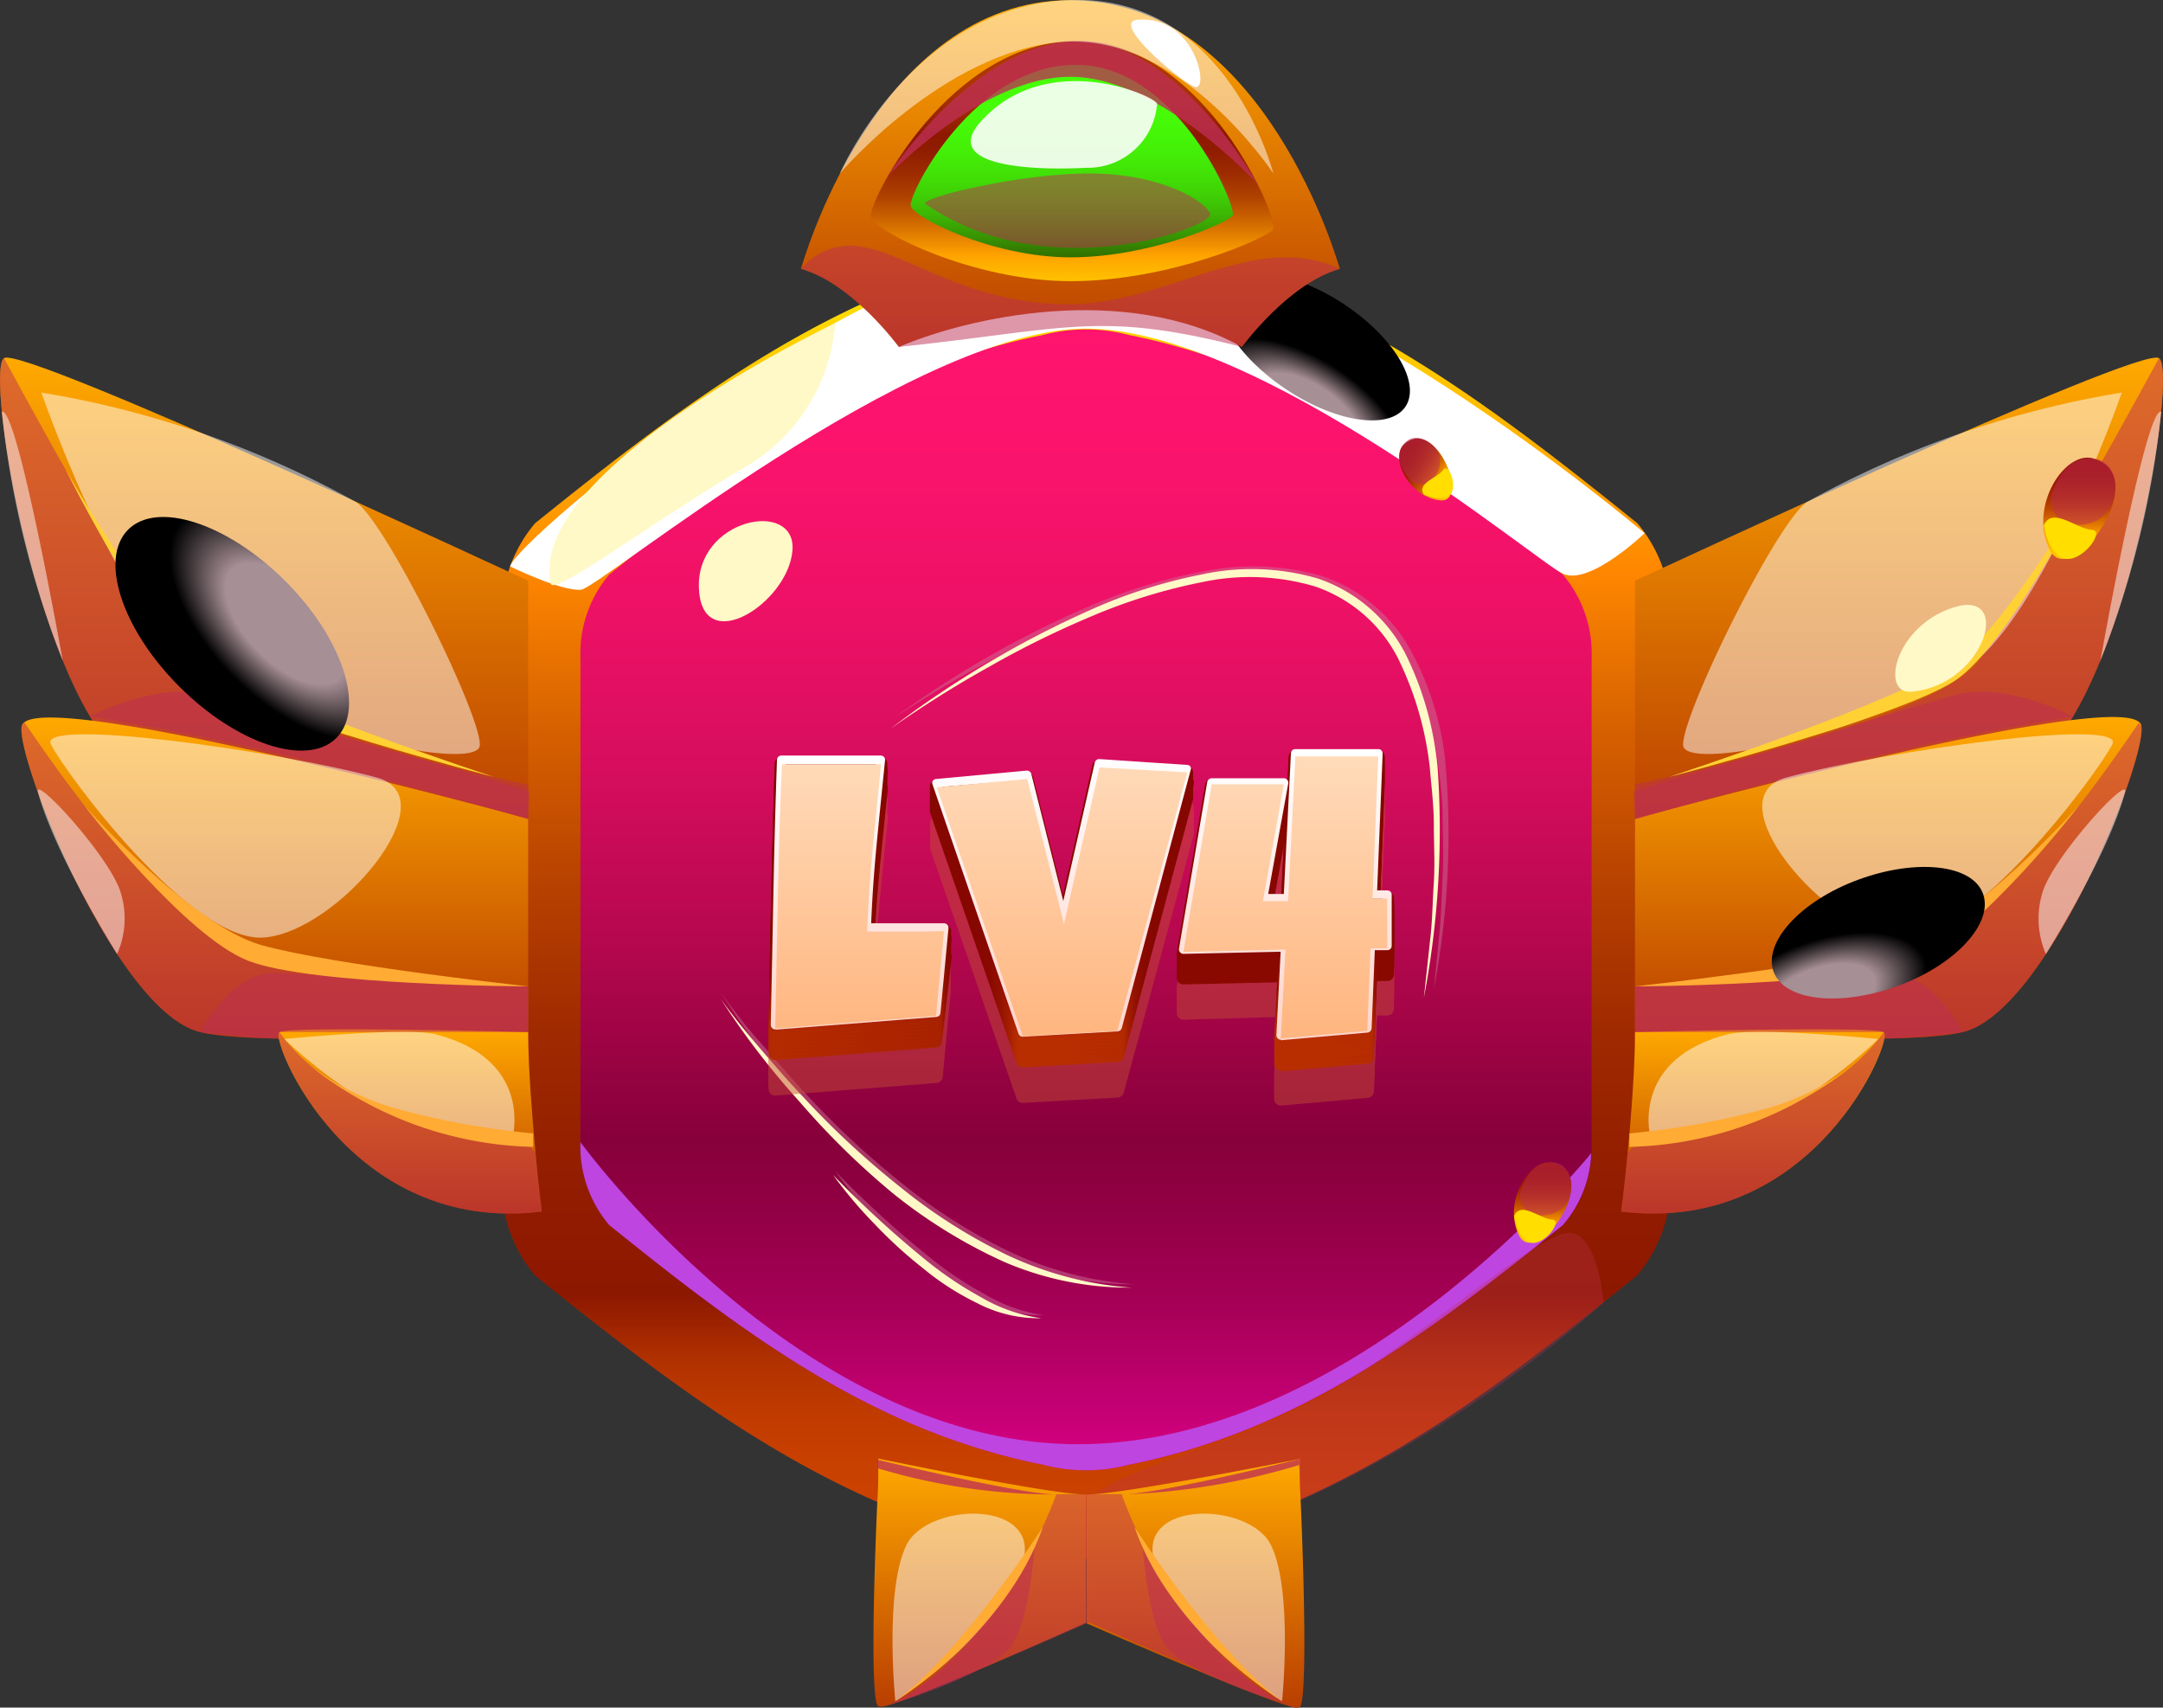 <svg xmlns="http://www.w3.org/2000/svg" xmlns:xlink="http://www.w3.org/1999/xlink" viewBox="0 0 121.71 96.08"><rect x="0" y="0" width="121.71" height="96.08" fill="#333333" stroke="none"/><defs><style>.cls-1{isolation:isolate;}.cls-2{fill:url(#Gradient_4);}.cls-3{fill:url(#linear-gradient);}.cls-15,.cls-34,.cls-35,.cls-4{fill:#fff;}.cls-10,.cls-15,.cls-34,.cls-4{mix-blend-mode:soft-light;}.cls-5{fill:#be45e0;}.cls-12,.cls-29,.cls-36,.cls-5,.cls-6,.cls-8{mix-blend-mode:multiply;}.cls-12,.cls-29,.cls-6{fill:#be2f55;}.cls-6{opacity:0.3;}.cls-7{fill:#fff9c7;}.cls-12,.cls-15,.cls-8{opacity:0.5;}.cls-9{fill:#ca6d92;}.cls-11{fill:url(#Gradient_1);}.cls-13{fill:url(#Gradient_1-2);}.cls-14{fill:url(#Gradient_1-3);}.cls-16{fill:#ffd134;}.cls-17{fill:#ffab34;}.cls-18{fill:url(#Gradient_1-4);}.cls-19{fill:url(#Gradient_1-5);}.cls-20{fill:url(#Gradient_1-6);}.cls-21{fill:url(#Gradient_8);}.cls-22{fill:#ffde00;}.cls-23{fill:url(#Gradient_8-2);}.cls-24{fill:url(#Gradient_8-3);}.cls-25,.cls-26,.cls-27{mix-blend-mode:color-dodge;}.cls-25{fill:url(#Gradient_5);}.cls-26{fill:url(#Gradient_5-2);}.cls-27{fill:url(#Gradient_5-3);}.cls-28{fill:url(#Gradient_1-7);}.cls-29{opacity:0.78;}.cls-30{fill:url(#Gradient_1-8);}.cls-31{fill:url(#Gradient_1-9);}.cls-32{fill:url(#Gradient_6);}.cls-33{fill:url(#linear-gradient-2);}.cls-34{opacity:0.89;}.cls-36{opacity:0.47;}.cls-37{fill:#c14d33;}.cls-38,.cls-39{fill:none;stroke:#c14d33;stroke-linejoin:round;}.cls-38{stroke-width:0.75px;}.cls-39{stroke-width:0.5px;}.cls-40{fill:url(#Gradient_7);}.cls-41{fill:url(#Gradient_7-2);}.cls-42{fill:url(#Gradient_7-3);}.cls-43{fill:url(#Gradient_7-4);}.cls-44{fill:url(#Gradient_7-5);}.cls-45{fill:url(#Gradient_7-6);}.cls-46{fill:url(#Gradient_7-7);}.cls-47{fill:url(#Gradient_7-8);}.cls-48{fill:url(#Gradient_7-9);}.cls-49{fill:url(#Gradient_7-10);}.cls-50{fill:url(#Gradient_7-11);}.cls-51{fill:url(#Gradient_7-12);}.cls-52{fill:url(#Gradient_7-13);}.cls-53{fill:url(#Gradient_7-14);}.cls-54{fill:url(#Gradient_7-15);}.cls-55{fill:url(#Gradient_7-16);}.cls-56{fill:url(#Gradient_7-17);}.cls-57{fill:url(#Gradient_7-18);}.cls-58{fill:url(#Gradient_7-19);}.cls-59{fill:url(#Gradient_7-20);}.cls-60{fill:url(#Gradient_7-21);}.cls-61{fill:url(#Gradient_7-22);}.cls-62{fill:url(#Gradient_7-23);}.cls-63{fill:url(#Gradient_7-24);}.cls-64{fill:url(#Gradient_3);}.cls-65{fill:url(#Gradient_3-2);}.cls-66{fill:url(#Gradient_3-3);}.cls-67{fill:url(#Gradient_2);}.cls-68{fill:url(#Gradient_2-2);}.cls-69{fill:url(#Gradient_2-3);}</style><linearGradient id="Gradient_4" x1="61.11" y1="87.72" x2="61.11" y2="13.5" gradientUnits="userSpaceOnUse"><stop offset="0" stop-color="#cc4300"/><stop offset="0.07" stop-color="#c94100"/><stop offset="0.11" stop-color="#c03b00"/><stop offset="0.15" stop-color="#b13100"/><stop offset="0.18" stop-color="#9c2200"/><stop offset="0.2" stop-color="#8d1800"/><stop offset="0.29" stop-color="#921d00"/><stop offset="0.4" stop-color="#a02a00"/><stop offset="0.51" stop-color="#b74100"/><stop offset="0.63" stop-color="#d76100"/><stop offset="0.75" stop-color="#ff8700"/><stop offset="1" stop-color="#fff200"/></linearGradient><linearGradient id="linear-gradient" x1="61.11" y1="82.73" x2="61.11" y2="18.49" gradientUnits="userSpaceOnUse"><stop offset="0" stop-color="#d90086"/><stop offset="0.05" stop-color="#c60075"/><stop offset="0.15" stop-color="#a40055"/><stop offset="0.24" stop-color="#8f0042"/><stop offset="0.29" stop-color="#87003b"/><stop offset="0.32" stop-color="#8f013e"/><stop offset="0.47" stop-color="#b7084f"/><stop offset="0.61" stop-color="#d60d5d"/><stop offset="0.75" stop-color="#ed1166"/><stop offset="0.88" stop-color="#fa136c"/><stop offset="1" stop-color="#ff146e"/></linearGradient><linearGradient id="Gradient_1" x1="106.86" y1="47.14" x2="106.86" y2="20.12" gradientUnits="userSpaceOnUse"><stop offset="0" stop-color="#b93e00"/><stop offset="1" stop-color="#ffa900"/></linearGradient><linearGradient id="Gradient_1-2" x1="106.25" y1="58.46" x2="106.25" y2="40.37" xlink:href="#Gradient_1"/><linearGradient id="Gradient_1-3" x1="98.63" y1="68.28" x2="98.63" y2="57.92" xlink:href="#Gradient_1"/><linearGradient id="Gradient_1-4" x1="-147.61" y1="47.14" x2="-147.61" y2="20.12" gradientTransform="matrix(-1, 0, 0, 1, -132.76, 0)" xlink:href="#Gradient_1"/><linearGradient id="Gradient_1-5" x1="-148.22" y1="58.46" x2="-148.22" y2="40.37" gradientTransform="matrix(-1, 0, 0, 1, -132.76, 0)" xlink:href="#Gradient_1"/><linearGradient id="Gradient_1-6" x1="-155.84" y1="68.28" x2="-155.84" y2="57.92" gradientTransform="matrix(-1, 0, 0, 1, -132.76, 0)" xlink:href="#Gradient_1"/><linearGradient id="Gradient_8" x1="86.8" y1="69.92" x2="86.8" y2="65.39" gradientUnits="userSpaceOnUse"><stop offset="0" stop-color="#ffc800"/><stop offset="0.23" stop-color="#ffa200"/><stop offset="0.28" stop-color="#ef8d00"/><stop offset="0.39" stop-color="#d36600"/><stop offset="0.5" stop-color="#bc4600"/><stop offset="0.61" stop-color="#aa2d00"/><stop offset="0.73" stop-color="#9d1b00"/><stop offset="0.85" stop-color="#951000"/><stop offset="1" stop-color="#930d00"/></linearGradient><linearGradient id="Gradient_8-2" x1="117" y1="31.43" x2="117" y2="25.75" xlink:href="#Gradient_8"/><linearGradient id="Gradient_8-3" x1="101.05" y1="136.76" x2="101.05" y2="133.03" gradientTransform="translate(-87.71 39.73) rotate(-57.7)" xlink:href="#Gradient_8"/><radialGradient id="Gradient_5" cx="595.56" cy="845.95" r="11.46" gradientTransform="translate(97.99 559.63) rotate(-135) scale(0.72 0.37)" gradientUnits="userSpaceOnUse"><stop offset="0.52" stop-color="#a68f95"/><stop offset="1"/></radialGradient><radialGradient id="Gradient_5-2" cx="410.9" cy="1242.62" r="8.7" gradientTransform="matrix(-0.68, 0.25, -0.13, -0.34, 543.34, 375.9)" xlink:href="#Gradient_5"/><radialGradient id="Gradient_5-3" cx="322.01" cy="751.53" r="6.16" gradientTransform="matrix(-0.83, -0.54, 0.26, -0.39, 145.52, 490.12)" xlink:href="#Gradient_5"/><linearGradient id="Gradient_1-7" x1="67.25" y1="96.08" x2="67.25" y2="82.13" xlink:href="#Gradient_1"/><linearGradient id="Gradient_1-8" x1="55.11" y1="96.08" x2="55.11" y2="82.13" xlink:href="#Gradient_1"/><linearGradient id="Gradient_1-9" x1="60.23" y1="19.52" x2="60.23" y2="0.01" xlink:href="#Gradient_1"/><linearGradient id="Gradient_6" x1="60.31" y1="15.82" x2="60.31" y2="2.3" gradientUnits="userSpaceOnUse"><stop offset="0" stop-color="#ffc200"/><stop offset="0.11" stop-color="#ffa200"/><stop offset="0.16" stop-color="#ed8c00"/><stop offset="0.26" stop-color="#cb6300"/><stop offset="0.35" stop-color="#b04200"/><stop offset="0.45" stop-color="#9d2b00"/><stop offset="0.54" stop-color="#911d00"/><stop offset="0.61" stop-color="#8d1800"/><stop offset="0.65" stop-color="#952000"/><stop offset="0.74" stop-color="#a42e00"/><stop offset="0.84" stop-color="#ad3600"/><stop offset="1" stop-color="#b03900"/></linearGradient><linearGradient id="linear-gradient-2" x1="60.31" y1="14.48" x2="60.31" y2="3.65" gradientUnits="userSpaceOnUse"><stop offset="0" stop-color="#326e00"/><stop offset="0.1" stop-color="#379202"/><stop offset="0.21" stop-color="#3cb304"/><stop offset="0.32" stop-color="#3fcf05"/><stop offset="0.45" stop-color="#42e407"/><stop offset="0.59" stop-color="#44f307"/><stop offset="0.75" stop-color="#46fc08"/><stop offset="1" stop-color="#46ff08"/></linearGradient><linearGradient id="Gradient_7" x1="48.37" y1="58.45" x2="48.37" y2="42.58" gradientTransform="translate(0 1.4)" gradientUnits="userSpaceOnUse"><stop offset="0" stop-color="#b82e00"/><stop offset="0.09" stop-color="#a31d00"/><stop offset="0.18" stop-color="#931100"/><stop offset="0.29" stop-color="#890900"/><stop offset="0.44" stop-color="#860700"/></linearGradient><linearGradient id="Gradient_7-2" x1="59.76" y1="58.45" x2="59.76" y2="42.57" xlink:href="#Gradient_7"/><linearGradient id="Gradient_7-3" x1="72.33" y1="58.45" x2="72.33" y2="42.58" xlink:href="#Gradient_7"/><linearGradient id="Gradient_7-4" x1="48.37" y1="58.45" x2="48.37" y2="42.58" gradientTransform="translate(0 1.2)" xlink:href="#Gradient_7"/><linearGradient id="Gradient_7-5" x1="59.76" y1="58.45" x2="59.76" y2="42.58" gradientTransform="translate(0 1.2)" xlink:href="#Gradient_7"/><linearGradient id="Gradient_7-6" x1="72.33" y1="58.45" x2="72.33" y2="42.58" gradientTransform="translate(0 1.2)" xlink:href="#Gradient_7"/><linearGradient id="Gradient_7-7" x1="48.37" y1="58.45" x2="48.37" y2="42.58" gradientTransform="translate(0 1)" xlink:href="#Gradient_7"/><linearGradient id="Gradient_7-8" x1="59.76" y1="58.45" x2="59.76" y2="42.58" gradientTransform="translate(0 1)" xlink:href="#Gradient_7"/><linearGradient id="Gradient_7-9" x1="72.33" y1="58.45" x2="72.33" y2="42.58" gradientTransform="translate(0 1)" xlink:href="#Gradient_7"/><linearGradient id="Gradient_7-10" x1="48.37" y1="58.45" x2="48.37" y2="42.58" gradientTransform="translate(0 0.8)" xlink:href="#Gradient_7"/><linearGradient id="Gradient_7-11" x1="59.76" y1="58.45" x2="59.76" y2="42.58" gradientTransform="translate(0 0.8)" xlink:href="#Gradient_7"/><linearGradient id="Gradient_7-12" x1="72.33" y1="58.45" x2="72.33" y2="42.58" gradientTransform="translate(0 0.8)" xlink:href="#Gradient_7"/><linearGradient id="Gradient_7-13" x1="48.37" y1="58.45" x2="48.37" y2="42.58" gradientTransform="translate(0 0.6)" xlink:href="#Gradient_7"/><linearGradient id="Gradient_7-14" x1="59.76" y1="58.45" x2="59.76" y2="42.58" gradientTransform="translate(0 0.6)" xlink:href="#Gradient_7"/><linearGradient id="Gradient_7-15" x1="72.33" y1="58.45" x2="72.33" y2="42.58" gradientTransform="translate(0 0.6)" xlink:href="#Gradient_7"/><linearGradient id="Gradient_7-16" x1="48.37" y1="58.45" x2="48.37" y2="42.58" gradientTransform="translate(0 0.4)" xlink:href="#Gradient_7"/><linearGradient id="Gradient_7-17" x1="59.76" y1="58.45" x2="59.76" y2="42.58" gradientTransform="translate(0 0.4)" xlink:href="#Gradient_7"/><linearGradient id="Gradient_7-18" x1="72.33" y1="58.45" x2="72.33" y2="42.58" gradientTransform="translate(0 0.4)" xlink:href="#Gradient_7"/><linearGradient id="Gradient_7-19" x1="48.37" y1="58.45" x2="48.37" y2="42.58" gradientTransform="translate(0 0.2)" xlink:href="#Gradient_7"/><linearGradient id="Gradient_7-20" x1="59.76" y1="58.45" x2="59.76" y2="42.58" gradientTransform="translate(0 0.2)" xlink:href="#Gradient_7"/><linearGradient id="Gradient_7-21" x1="72.33" y1="58.45" x2="72.33" y2="42.58" gradientTransform="translate(0 0.2)" xlink:href="#Gradient_7"/><linearGradient id="Gradient_7-22" x1="48.37" y1="58.45" x2="48.37" y2="42.58" gradientTransform="matrix(1, 0, 0, 1, 0, 0)" xlink:href="#Gradient_7"/><linearGradient id="Gradient_7-23" x1="59.76" y1="58.45" x2="59.76" y2="42.57" gradientTransform="matrix(1, 0, 0, 1, 0, 0)" xlink:href="#Gradient_7"/><linearGradient id="Gradient_7-24" x1="72.33" y1="58.45" x2="72.33" y2="42.58" gradientTransform="matrix(1, 0, 0, 1, 0, 0)" xlink:href="#Gradient_7"/><linearGradient id="Gradient_3" x1="48.37" y1="58.45" x2="48.37" y2="42.58" gradientTransform="translate(0 -0.2)" gradientUnits="userSpaceOnUse"><stop offset="0" stop-color="#ffd4cb"/><stop offset="1" stop-color="#fff"/></linearGradient><linearGradient id="Gradient_3-2" x1="59.76" y1="58.45" x2="59.76" y2="42.57" xlink:href="#Gradient_3"/><linearGradient id="Gradient_3-3" x1="72.33" y1="58.45" x2="72.33" y2="42.58" xlink:href="#Gradient_3"/><linearGradient id="Gradient_2" x1="48.37" y1="58.45" x2="48.37" y2="42.58" gradientUnits="userSpaceOnUse"><stop offset="0" stop-color="#ffb57f"/><stop offset="1" stop-color="#ffdbba"/></linearGradient><linearGradient id="Gradient_2-2" x1="59.76" y1="58.45" x2="59.76" y2="42.58" xlink:href="#Gradient_2"/><linearGradient id="Gradient_2-3" x1="72.33" y1="58.45" x2="72.33" y2="42.58" xlink:href="#Gradient_2"/></defs><g class="cls-1"><g id="Слой_2" data-name="Слой 2"><g id="layer1"><path class="cls-2" d="M94,66.38V34.83a7.91,7.91,0,0,0-1.87-5.39c-8.62-6.94-17-13.34-28.2-15.58a11.07,11.07,0,0,0-5.6,0C47.12,16.1,38.73,22.5,30.11,29.44a7.91,7.91,0,0,0-1.87,5.39V66.38a7.91,7.91,0,0,0,1.87,5.39c8.62,6.94,17,13.34,28.2,15.58a10.85,10.85,0,0,0,5.6,0c11.19-2.24,19.58-8.64,28.2-15.58A7.91,7.91,0,0,0,94,66.38Z"/><path class="cls-3" d="M89.56,37V64.26c0,.21,0,.41,0,.62a6.57,6.57,0,0,1-1.6,4.05c-7.46,6-14.72,11.55-24.41,13.48a9.49,9.49,0,0,1-4.85,0C49,80.48,41.74,74.93,34.28,68.93a6.84,6.84,0,0,1-1.62-4.67V37a6.85,6.85,0,0,1,1.62-4.67c7.46-6,14.72-11.54,24.4-13.48a9.49,9.49,0,0,1,4.85,0c9.69,1.94,17,7.48,24.41,13.48A6.85,6.85,0,0,1,89.56,37Z"/><path class="cls-4" d="M28.7,31.87s2.93,1.43,4,1.31S51.38,18.49,61.11,18.49,86.43,31.58,87.94,32.28,92.54,30,92.54,30,73.15,13.5,61.11,13.5,29.06,30.37,28.7,31.87Z"/><path class="cls-5" d="M89.54,64.88a6.57,6.57,0,0,1-1.6,4.05c-7.46,6-14.72,11.55-24.41,13.48a9.49,9.49,0,0,1-4.85,0C49,80.48,41.74,74.93,34.28,68.93a6.84,6.84,0,0,1-1.62-4.67s12.32,17,28,17S89.54,64.88,89.54,64.88Z"/><path class="cls-6" d="M61.72,87.72c-2.7-1-1.49-3.21,1.49-4.58s8.17-2.41,13.6-6.09,10.13-7.87,11.62-7.68,1.81,3.9,1.81,3.9S76.61,86,61.72,87.72Z"/><path class="cls-7" d="M31,32.84c.16.73,5.77-3.53,10.86-6.52A10.26,10.26,0,0,0,47,18.18S29.58,26.43,31,32.84Z"/><g class="cls-8"><path class="cls-9" d="M40.61,55.91c.72,1,1.49,2,2.29,2.88s1.59,1.86,2.43,2.74a48.4,48.4,0,0,0,5.36,5,30.93,30.93,0,0,0,6.15,3.91,19.8,19.8,0,0,0,7,1.82,17.7,17.7,0,0,1-7.19-1.47,29.3,29.3,0,0,1-6.3-3.87,42.89,42.89,0,0,1-5.33-5.11A44.34,44.34,0,0,1,40.61,55.91Z"/><path class="cls-9" d="M47,65.9a57.86,57.86,0,0,0,5.38,4.9,20,20,0,0,0,3,2A9,9,0,0,0,58.74,74a7.35,7.35,0,0,1-3.58-.82,15.58,15.58,0,0,1-3.12-2,23.68,23.68,0,0,1-2.72-2.48A26.3,26.3,0,0,1,47,65.9Z"/><path class="cls-9" d="M50.29,40.41A55.59,55.59,0,0,1,61.56,34a29.22,29.22,0,0,1,6.23-1.86,14,14,0,0,1,6.52.25,8.92,8.92,0,0,1,5,4.08,16.71,16.71,0,0,1,2,6.21,46.23,46.23,0,0,1-.62,12.92L81,52.43c.11-1.08.12-2.16.18-3.23s0-2.15,0-3.23-.15-2.14-.29-3.2a16.86,16.86,0,0,0-2-6,8.52,8.52,0,0,0-4.8-3.84,13.63,13.63,0,0,0-6.29-.27,31.69,31.69,0,0,0-6.17,1.76,51.78,51.78,0,0,0-5.85,2.72A62.07,62.07,0,0,0,50.29,40.41Z"/></g><g class="cls-10"><path class="cls-7" d="M40.56,56.21c.71,1,1.48,1.93,2.27,2.85s1.58,1.84,2.42,2.72a47.81,47.81,0,0,0,5.32,4.94,30.57,30.57,0,0,0,6.09,3.89,19.72,19.72,0,0,0,7,1.84A17.77,17.77,0,0,1,56.5,71a29.13,29.13,0,0,1-6.25-3.85A43.64,43.64,0,0,1,45,62,44.39,44.39,0,0,1,40.56,56.21Z"/><path class="cls-7" d="M46.88,66.11A58.23,58.23,0,0,0,52.22,71a20.32,20.32,0,0,0,3,2,9.09,9.09,0,0,0,3.37,1.17A7.46,7.46,0,0,1,55,73.33a15.16,15.16,0,0,1-3.1-2,25.07,25.07,0,0,1-2.69-2.46A24.11,24.11,0,0,1,46.88,66.11Z"/><path class="cls-7" d="M50.11,41a56.22,56.22,0,0,1,11.22-6.67,29,29,0,0,1,6.25-2,13.3,13.3,0,0,1,6.57.22,8.69,8.69,0,0,1,4.95,4.27,18.23,18.23,0,0,1,1.79,6.32,50.35,50.35,0,0,1-.77,13l.35-3.24c.13-1.08.14-2.17.21-3.26s0-2.17,0-3.25-.14-2.16-.23-3.23a18.58,18.58,0,0,0-1.8-6.15A8.23,8.23,0,0,0,74,33a12.83,12.83,0,0,0-6.34-.25,31.51,31.51,0,0,0-6.18,1.9,53.38,53.38,0,0,0-5.83,2.87A63.22,63.22,0,0,0,50.11,41Z"/></g><path class="cls-11" d="M114.36,43C109.15,46.58,92,47.14,92,47.14V32.68s28.37-13.24,29.48-12.53S119.57,39.38,114.36,43Z"/><path class="cls-12" d="M114.36,43C109.15,46.58,92,47.14,92,47.14v-3s16.34-3.44,19.19-6.79,10.29-17.2,10.29-17.2C122.6,20.88,119.57,39.38,114.36,43Z"/><path class="cls-13" d="M110.45,58.07c-3.55.87-18.45,0-18.45,0v-12s26.17-7.18,28.34-5.46a.28.28,0,0,1,.13.16C121,42.2,115.29,56.9,110.45,58.07Z"/><path class="cls-12" d="M110.45,58.07c-3.55.87-18.45,0-18.45,0V55.5s9.45.16,15.66-1.82c4.94-1.58,11.07-10.65,12.68-13a.28.28,0,0,1,.13.16C121,42.2,115.29,56.9,110.45,58.07Z"/><path class="cls-14" d="M91.22,68.17s.19-1.4.37-3.32.41-4.68.41-6.78c0,0,13.42-.35,14,0S102.13,69.52,91.22,68.17Z"/><path class="cls-12" d="M91.22,68.17s.19-1.4.37-3.32l.41-.43s9.89-.63,14-6.35C106.54,58.43,102.13,69.52,91.22,68.17Z"/><path class="cls-12" d="M92,46.1l-.07-1.58s15.08-4.56,18-5.4,6.74,1.21,6.74,1.21S107.88,41.45,92,46.1Z"/><path class="cls-12" d="M92,58.07V55.5s11.82-.66,14.25-.75,4.2,3.32,4.2,3.32l-4.2.36-.27-.36Z"/><path class="cls-15" d="M100.51,43.75c-4.14,1.12,2.2,8.68,6.35,9s11.23-9.34,12-10.87S106.11,42.24,100.51,43.75Z"/><path class="cls-15" d="M101.71,28.23c-1.66,1-7.09,12-7,13.7s13-1.21,17-5.22,7.68-14.62,7.68-14.62A54.56,54.56,0,0,0,101.71,28.23Z"/><path class="cls-15" d="M97.24,58.19c-5.14,1.3-4.52,5.19-4.38,5.74s5.69-.32,8.37-2a28.83,28.83,0,0,0,4.46-3.47S98.86,57.78,97.24,58.19Z"/><path class="cls-15" d="M119.57,44.59c.3-1.11-4.1,3.68-4.65,5.66a5,5,0,0,0,.2,3.43S118.65,48.05,119.57,44.59Z"/><path class="cls-15" d="M121.61,23.17c-.86-.39-3.42,14-3.42,14A53,53,0,0,0,121.61,23.17Z"/><path class="cls-16" d="M93.9,43.72s13.13-4.28,16.24-6.57S118,26.41,118,26.41s-4.85,9.82-8,11.89S93.9,43.72,93.9,43.72Z"/><path class="cls-17" d="M92,55.5s11-1.2,15-2.32,10-7.88,10-7.88-5.67,7.37-9.25,8.76S92,55.5,92,55.5Z"/><path class="cls-17" d="M91.69,63.77A45.05,45.05,0,0,0,99,62.48a14.45,14.45,0,0,0,5.27-2.56,20.79,20.79,0,0,1-12.59,4.61Z"/><path class="cls-7" d="M107.53,38.92c-1.73.14-.93-3.7,2.42-4.75S111.69,38.58,107.53,38.92Z"/><path class="cls-18" d="M7.35,43c5.22,3.6,22.37,4.16,22.37,4.16V32.68S1.34,19.44.23,20.15,2.15,39.38,7.35,43Z"/><path class="cls-12" d="M7.35,43c5.22,3.6,22.37,4.16,22.37,4.16v-3s-16.34-3.44-19.2-6.79S.23,20.15.23,20.15C-.89,20.88,2.15,39.38,7.35,43Z"/><path class="cls-19" d="M11.26,58.07c3.56.87,18.46,0,18.46,0v-12S3.54,38.92,1.37,40.64a.28.28,0,0,0-.13.16C.72,42.2,6.43,56.9,11.26,58.07Z"/><path class="cls-12" d="M11.26,58.07c3.56.87,18.46,0,18.46,0V55.5s-9.46.16-15.66-1.82C9.12,52.1,3,43,1.37,40.64a.28.28,0,0,0-.13.16C.72,42.2,6.43,56.9,11.26,58.07Z"/><path class="cls-20" d="M30.49,68.17s-.19-1.4-.36-3.32-.41-4.68-.41-6.78c0,0-13.43-.35-14,0S19.58,69.52,30.49,68.17Z"/><path class="cls-12" d="M30.49,68.17s-.19-1.4-.36-3.32l-.41-.43s-9.89-.63-14-6.35C15.17,58.43,19.58,69.52,30.49,68.17Z"/><path class="cls-12" d="M29.72,46.1l.06-1.58s-15.07-4.56-18-5.4-6.74,1.21-6.74,1.21S13.83,41.45,29.72,46.1Z"/><path class="cls-12" d="M29.72,58.07V55.5s-11.83-.66-14.26-.75-4.2,3.32-4.2,3.32l4.2.36.27-.36Z"/><path class="cls-15" d="M21.2,43.75c4.15,1.12-2.19,8.68-6.34,9s-11.23-9.34-12-10.87S15.6,42.24,21.2,43.75Z"/><path class="cls-15" d="M20,28.23c1.65,1,7.08,12,7,13.7s-13-1.21-17-5.22S2.33,22.09,2.33,22.09A54.58,54.58,0,0,1,20,28.23Z"/><path class="cls-15" d="M24.48,58.19c5.14,1.3,4.51,5.19,4.37,5.74s-5.69-.32-8.36-2A28.65,28.65,0,0,1,16,58.46S22.85,57.78,24.48,58.19Z"/><path class="cls-15" d="M2.14,44.59c-.3-1.11,4.1,3.68,4.66,5.66a4.92,4.92,0,0,1-.21,3.43S3.07,48.05,2.14,44.59Z"/><path class="cls-15" d="M.1,23.17c.87-.39,3.43,14,3.43,14A53.22,53.22,0,0,1,.1,23.17Z"/><path class="cls-16" d="M27.81,43.72s-13.13-4.28-16.24-6.57S3.69,26.41,3.69,26.41s4.85,9.82,8,11.89S27.81,43.72,27.81,43.72Z"/><path class="cls-17" d="M29.72,55.5s-11-1.2-15-2.32-10-7.88-10-7.88,5.67,7.37,9.25,8.76S29.72,55.5,29.72,55.5Z"/><path class="cls-17" d="M30,63.77a44.87,44.87,0,0,1-7.32-1.29,14.56,14.56,0,0,1-5.28-2.56A20.8,20.8,0,0,0,30,64.53Z"/><path class="cls-7" d="M14.18,38.92c1.73.14.93-3.7-2.42-4.75S10,38.58,14.18,38.92Z"/><path class="cls-21" d="M87.4,65.42c-1.23-.34-2.87,2.11-1.94,4.07S90.22,66.2,87.4,65.42Z"/><path class="cls-12" d="M85.53,67.17c-.07,1.45,1.77,1.49,2.45.72s.62-2.5-.74-2.5S85.53,67.17,85.53,67.17Z"/><path class="cls-22" d="M85.19,68.43c.38-.88,1.48.16,2.14.19s-.44,1.49-1.2,1.3S85.19,68.43,85.19,68.43Z"/><path class="cls-23" d="M117.76,25.79c-1.55-.43-3.61,2.64-2.45,5.11S121.29,26.76,117.76,25.79Z"/><path class="cls-12" d="M115.41,28c-.09,1.83,2.21,1.88,3.07.9s.79-3.13-.92-3.12S115.41,28,115.41,28Z"/><path class="cls-22" d="M115,29.57c.47-1.11,1.86.2,2.69.24s-.55,1.86-1.51,1.62S115,29.57,115,29.57Z"/><path class="cls-24" d="M79,25c-.78.71.2,2.93,2,3.15S80.79,23.37,79,25Z"/><path class="cls-12" d="M79.4,27.05c1,.69,1.82-.57,1.58-1.39s-1.46-1.53-2.06-.58S79.4,27.05,79.4,27.05Z"/><path class="cls-22" d="M80.13,27.84c-.45-.65.76-.95,1.08-1.4s.84,1,.37,1.41S80.13,27.84,80.13,27.84Z"/><path class="cls-7" d="M39.33,33.15c.2,3.85,5,.79,5.26-2.16S39.11,29.15,39.33,33.15Z"/><path class="cls-25" d="M7.21,29.8c1.64-1.64,5.59-.35,8.83,2.88s4.53,7.19,2.89,8.84-5.6.35-8.84-2.89S5.57,31.44,7.21,29.8Z"/><path class="cls-26" d="M99.8,54.68c-.61-1.65,1.52-4,4.78-5.19s6.39-.86,7,.79-1.53,4-4.78,5.19S100.42,56.33,99.8,54.68Z"/><path class="cls-27" d="M68.92,16.17c.88-1.33,3.87-.92,6.68.93s4.37,4.43,3.49,5.77-3.87.92-6.67-.93S68,17.51,68.92,16.17Z"/><path class="cls-28" d="M73.12,96.06a.65.65,0,0,1-.35,0h0c-1.9-.47-11.63-4.72-11.63-4.72V84.09c2,0,12-2,12-2l0,1.25a.29.29,0,0,1,0,.13C73.32,87,73.62,95.83,73.12,96.06Z"/><path class="cls-12" d="M72.74,96c-1.9-.47-11.46-4.72-11.46-4.72l-.17-7.21h2S66.18,93.05,72.74,96Z"/><path class="cls-15" d="M65.22,88.56c-2.06-4.21,5.07-4.21,6.31-1.6s.61,8.76.61,8.76S67.24,92.69,65.22,88.56Z"/><path class="cls-12" d="M64.29,86.87s.23,4,1.22,5.61,6.32,3.24,6.32,3.24A23.29,23.29,0,0,1,64.29,86.87Z"/><path class="cls-29" d="M73.18,83.51l-.08-1.08a38.8,38.8,0,0,1-10,1.66c2,0,10.05-2,10.05-2l0,.3Z"/><path class="cls-17" d="M63.83,85.9s4.47,7,8.31,9.82C72.14,95.72,65.88,91.87,63.83,85.9Z"/><path class="cls-30" d="M61.11,84.09V91.3S51.67,95.55,49.78,96h0a.69.69,0,0,1-.36,0c-.5-.23-.19-9.07,0-12.55a.29.29,0,0,1,0-.13l0-1.25S59.14,84.09,61.11,84.09Z"/><path class="cls-12" d="M49.78,96c1.89-.47,11.5-4.72,11.5-4.72l-.17-7.21H59.44S56.34,93.05,49.78,96Z"/><path class="cls-15" d="M57.3,88.56c2.05-4.21-5.07-4.21-6.31-1.6s-.61,8.76-.61,8.76S55.28,92.69,57.3,88.56Z"/><path class="cls-12" d="M58.22,86.87s-.22,4-1.22,5.61-6.31,3.24-6.31,3.24A23.31,23.31,0,0,0,58.22,86.87Z"/><path class="cls-29" d="M59.44,84.09a34.91,34.91,0,0,1-10.07-1.48l0,.9v-.13l0-1.25S57.47,84.09,59.44,84.09Z"/><path class="cls-17" d="M58.69,85.9s-4.48,7-8.31,9.82C50.38,95.72,56.64,91.87,58.69,85.9Z"/><path class="cls-31" d="M75.39,15.13c-2.89.8-5.51,4.39-5.51,4.39-6.66-3.69-15.47-1.64-19.3,0,0,0-2.62-3.59-5.51-4.39,0,0,4.17-15.12,15.16-15.12S75.39,15.13,75.39,15.13Z"/><path class="cls-32" d="M49,12.17c.05.77,5.69,3.65,11.25,3.65s11-2.41,11.39-2.91S67.77,2.3,60.62,2.3,48.92,11.23,49,12.17Z"/><path class="cls-33" d="M51.24,11.55c0,.62,4.55,2.93,9,2.93s8.82-1.94,9.12-2.34-3.08-8.49-8.81-8.49S51.19,10.8,51.24,11.55Z"/><path class="cls-29" d="M49.93,9.94s5.28-5.62,10.3-5.62,10.49,6,10.49,6-4.31-8-10.1-8S49.93,9.94,49.93,9.94Z"/><path class="cls-12" d="M52.08,11.48c-.46-.32,5.4-1.76,9.37-1.72s6.42,1.58,6.64,2.28S59,16.26,52.08,11.48Z"/><path class="cls-34" d="M55.25,6.77c-2.34,2.5,2.42,2.85,5.86,2.67a3.91,3.91,0,0,0,4-3.6C65,5.4,59,2.72,55.25,6.77Z"/><path class="cls-12" d="M75.39,15.13c-2.89.8-5.51,4.39-5.51,4.39-8.07-2.05-9.81-1-19.3,0,0,0-2.62-3.59-5.51-4.39a3.61,3.61,0,0,1,3.67-1.19c2.51.48,6,3.22,11.49,3.18S70.64,12.92,75.39,15.13Z"/><path class="cls-15" d="M47.26,9.76s5.82-6.87,12.5-7.4,11.89,7.4,11.89,7.4S69.11-.3,60.23,0,47.26,9.76,47.26,9.76Z"/><path class="cls-35" d="M64,1.11c-1.53.13,2.33,3.41,3.21,3.77S67.3.83,64,1.11Z"/><g class="cls-36"><path class="cls-37" d="M53.12,54.39l-.45,4.77-9.05.71q.08-3.75.15-7.45T44,45h5.58c-.16,1.57-.32,3.14-.47,4.7s-.26,3.14-.32,4.73l1,0h1l1.18,0Z"/><path class="cls-37" d="M66.81,45.46,62.87,60l-5.32.3-4.84-14,5.09-.47,2.07,8.16,2-8.81Z"/><path class="cls-37" d="M78.06,55.36l-.94,0L76.93,60l-4.86.43.26-5-5.74.13,1.59-9.43h4.06l-1.18,6.57,1.42,0,.41-8.14h4.66l-.32,8,.83,0Z"/><path class="cls-38" d="M53.12,55.79l-.45,4.77-9.05.71q.08-3.75.15-7.45t.2-7.46h5.58c-.16,1.57-.32,3.14-.47,4.7s-.26,3.14-.32,4.73l1,0h1l1.18,0Z"/><path class="cls-38" d="M66.81,46.86,62.87,61.38l-5.32.3-4.84-14,5.09-.47,2.07,8.16,2-8.81Z"/><path class="cls-38" d="M78.06,56.76l-.94,0-.19,4.64-4.86.43.26-5L66.59,57l1.59-9.43h4.06l-1.18,6.57,1.42,0L72.89,46h4.66l-.32,8,.83-.05Z"/><path class="cls-38" d="M53.12,55.59l-.45,4.77-9.05.71q.08-3.75.15-7.45t.2-7.46h5.58c-.16,1.57-.32,3.14-.47,4.7s-.26,3.14-.32,4.73l1,0h1l1.18,0Z"/><path class="cls-38" d="M66.81,46.66,62.87,61.18l-5.32.3-4.84-14L57.8,47l2.07,8.16,2-8.81Z"/><path class="cls-38" d="M78.06,56.56l-.94,0-.19,4.64-4.86.43.26-5-5.74.13,1.59-9.43h4.06L71.06,54l1.42,0,.41-8.14h4.66l-.32,8,.83,0Z"/><path class="cls-38" d="M53.12,55.39l-.45,4.77-9.05.71q.08-3.75.15-7.45T44,46h5.58c-.16,1.57-.32,3.14-.47,4.7s-.26,3.14-.32,4.73l1,0h1l1.18,0Z"/><path class="cls-38" d="M66.81,46.46,62.87,61l-5.32.3-4.84-14,5.09-.47,2.07,8.16,2-8.81Z"/><path class="cls-38" d="M78.06,56.36l-.94,0L76.93,61l-4.86.43.26-5-5.74.13,1.59-9.43h4.06l-1.18,6.57,1.42,0,.41-8.14h4.66l-.32,8,.83,0Z"/><path class="cls-38" d="M53.12,55.19,52.67,60l-9.05.71q.08-3.75.15-7.45t.2-7.46h5.58c-.16,1.57-.32,3.14-.47,4.7s-.26,3.14-.32,4.73l1,0h1l1.18,0Z"/><path class="cls-38" d="M66.81,46.26,62.87,60.78l-5.32.3-4.84-14,5.09-.47,2.07,8.16,2-8.81Z"/><path class="cls-38" d="M78.06,56.16l-.94,0-.19,4.64-4.86.43.26-5-5.74.13L68.18,47h4.06l-1.18,6.57,1.42,0,.41-8.14h4.66l-.32,8,.83-.05Z"/><path class="cls-38" d="M53.12,55l-.45,4.77-9.05.71q.08-3.75.15-7.45t.2-7.46h5.58c-.16,1.57-.32,3.14-.47,4.7s-.26,3.14-.32,4.73l1,0h1l1.18,0Z"/><path class="cls-38" d="M66.81,46.06,62.87,60.58l-5.32.3-4.84-14,5.09-.47,2.07,8.16,2-8.81Z"/><path class="cls-38" d="M78.06,56l-.94,0-.19,4.64-4.86.43.26-5-5.74.13,1.59-9.43h4.06l-1.18,6.57,1.42,0,.41-8.14h4.66l-.32,8,.83,0Z"/><path class="cls-38" d="M53.12,54.79l-.45,4.77-9.05.71q.08-3.75.15-7.45t.2-7.46h5.58c-.16,1.57-.32,3.14-.47,4.7s-.26,3.14-.32,4.73l1,0h1l1.18,0Z"/><path class="cls-38" d="M66.81,45.86,62.87,60.38l-5.32.3-4.84-14,5.09-.47,2.07,8.16,2-8.81Z"/><path class="cls-38" d="M78.06,55.76l-.94,0-.19,4.64-4.86.43.26-5L66.59,56l1.59-9.43h4.06l-1.18,6.57,1.42,0L72.89,45h4.66l-.32,8,.83-.05Z"/><path class="cls-38" d="M53.12,54.59l-.45,4.77-9.05.71q.08-3.75.15-7.45t.2-7.46h5.58c-.16,1.57-.32,3.14-.47,4.7s-.26,3.14-.32,4.73l1,0h1l1.18,0Z"/><path class="cls-38" d="M66.81,45.66,62.87,60.18l-5.32.3-4.84-14L57.8,46l2.07,8.16,2-8.81Z"/><path class="cls-38" d="M78.06,55.56l-.94,0-.19,4.64-4.86.43.26-5-5.74.13,1.59-9.43h4.06L71.06,53l1.42,0,.41-8.14h4.66l-.32,8,.83,0Z"/><path class="cls-38" d="M53.12,54.39l-.45,4.77-9.05.71q.08-3.75.15-7.45T44,45h5.58c-.16,1.57-.32,3.14-.47,4.7s-.26,3.14-.32,4.73l1,0h1l1.18,0Z"/><path class="cls-38" d="M66.81,45.46,62.87,60l-5.32.3-4.84-14,5.09-.47,2.07,8.16,2-8.81Z"/><path class="cls-38" d="M78.06,55.36l-.94,0L76.93,60l-4.86.43.26-5-5.74.13,1.59-9.43h4.06l-1.18,6.57,1.42,0,.41-8.14h4.66l-.32,8,.83,0Z"/><path class="cls-39" d="M53.12,54.19,52.67,59l-9.05.71q.08-3.75.15-7.45t.2-7.46h5.58c-.16,1.57-.32,3.14-.47,4.7s-.26,3.14-.32,4.73l1,0h1l1.18,0Z"/><path class="cls-39" d="M66.81,45.26,62.87,59.78l-5.32.3-4.84-14,5.09-.47,2.07,8.16,2-8.81Z"/><path class="cls-39" d="M78.06,55.16l-.94,0-.19,4.64-4.86.43.26-5-5.74.13L68.18,46h4.06l-1.18,6.57,1.42,0,.41-8.14h4.66l-.32,8,.83-.05Z"/><path class="cls-37" d="M53.12,54.39l-.45,4.77-9.05.71q.08-3.75.15-7.45T44,45h5.58c-.16,1.57-.32,3.14-.47,4.7s-.26,3.14-.32,4.73l1,0h1l1.18,0Z"/><path class="cls-37" d="M66.81,45.46,62.87,60l-5.32.3-4.84-14,5.09-.47,2.07,8.16,2-8.81Z"/><path class="cls-37" d="M78.06,55.36l-.94,0L76.93,60l-4.86.43.26-5-5.74.13,1.59-9.43h4.06l-1.18,6.57,1.42,0,.41-8.14h4.66l-.32,8,.83,0Z"/></g><path class="cls-35" d="M53.12,52.39l-.45,4.77-9.05.71q.08-3.75.15-7.45T44,43h5.58c-.16,1.57-.32,3.14-.47,4.7s-.26,3.14-.32,4.73l1,0h1l1.18,0Z"/><path class="cls-35" d="M66.81,43.46,62.87,58l-5.32.3-4.84-14,5.09-.47,2.07,8.16,2-8.81Z"/><path class="cls-35" d="M78.06,53.36l-.94,0L76.93,58l-4.86.43.26-5-5.74.13,1.59-9.43h4.06l-1.18,6.57,1.42,0,.41-8.14h4.66l-.32,8,.83,0Z"/><path class="cls-40" d="M43.62,59.65a.38.38,0,0,1-.37-.38q.06-3.75.14-7.46c.06-2.47.12-5,.2-7.46A.38.38,0,0,1,44,44h5.58a.36.36,0,0,1,.28.12.4.4,0,0,1,.1.29c-.17,1.57-.33,3.13-.48,4.7s-.23,2.88-.3,4.33h4a.36.36,0,0,1,.28.12.38.38,0,0,1,.09.29L53,58.6a.37.37,0,0,1-.34.34l-9.05.71Zm.71-14.91c-.07,2.37-.13,4.74-.19,7.09s-.09,4.68-.13,7l8.32-.66.38-4h-3l-1,0a.39.39,0,0,1-.36-.39c.07-1.59.18-3.19.33-4.75s.28-2.86.43-4.29Z"/><path class="cls-41" d="M57.55,60.06a.39.39,0,0,1-.36-.26l-4.83-14a.33.33,0,0,1,0-.32.35.35,0,0,1,.28-.17l5.09-.47a.38.38,0,0,1,.4.28l1.68,6.64,1.65-7.28a.36.36,0,0,1,.39-.29l4.94.32a.39.39,0,0,1,.28.16.35.35,0,0,1,.06.31L63.24,59.48a.37.37,0,0,1-.34.27l-5.33.31ZM53.22,46l4.59,13.31L62.58,59,66.32,45.2l-4.16-.27-1.93,8.5a.38.38,0,0,1-.36.29c-.14,0-.32-.12-.37-.29l-2-7.85Z"/><path class="cls-42" d="M72.07,60.23a.36.36,0,0,1-.26-.11.34.34,0,0,1-.11-.29l.23-4.56-5.33.12a.36.36,0,0,1-.29-.13.33.33,0,0,1-.09-.3l1.59-9.44a.38.38,0,0,1,.37-.31h4.06a.39.39,0,0,1,.21.06L72.51,44a.38.38,0,0,1,.38-.36h4.66a.36.36,0,0,1,.27.12.34.34,0,0,1,.1.27l-.3,7.56.42,0a.35.35,0,0,1,.28.1.36.36,0,0,1,.12.27v2.86a.38.38,0,0,1-.37.38h-.59l-.18,4.29a.38.38,0,0,1-.34.36l-4.86.43Zm.26-5.72a.4.4,0,0,1,.27.12.36.36,0,0,1,.1.28l-.23,4.53,4.09-.36.18-4.31a.37.37,0,0,1,.37-.36l.58,0V52.3l-.44,0a.38.38,0,0,1-.29-.11.39.39,0,0,1-.11-.28l.31-7.58H73.24l-.39,7.79a.37.37,0,0,1-.36.35l-1.42,0a.38.38,0,0,1-.29-.13.37.37,0,0,1-.09-.32L71.79,46H68.5L67,54.63l5.28-.12Zm0-7.44-.85,4.7.61,0Z"/><path class="cls-43" d="M43.62,59.45a.38.38,0,0,1-.37-.38q.06-3.75.14-7.46c.06-2.47.12-5,.2-7.46a.38.38,0,0,1,.38-.36h5.58a.36.36,0,0,1,.28.12.4.4,0,0,1,.1.29c-.17,1.57-.33,3.13-.48,4.7s-.23,2.88-.3,4.33h4a.36.36,0,0,1,.28.12.38.38,0,0,1,.09.29L53,58.4a.37.37,0,0,1-.34.34l-9.05.71Zm.71-14.91c-.07,2.37-.13,4.74-.19,7.09s-.09,4.68-.13,7L52.33,58l.38-4h-3l-1,0a.39.39,0,0,1-.36-.39c.07-1.59.18-3.19.33-4.75s.28-2.86.43-4.29Z"/><path class="cls-44" d="M57.55,59.86a.39.39,0,0,1-.36-.26l-4.83-14a.33.33,0,0,1,0-.32.35.35,0,0,1,.28-.17l5.09-.47a.38.38,0,0,1,.4.28l1.68,6.64,1.65-7.28a.37.37,0,0,1,.39-.29l4.94.32a.39.39,0,0,1,.28.16.35.35,0,0,1,.06.31L63.24,59.28a.37.37,0,0,1-.34.27l-5.33.31ZM53.22,45.78l4.59,13.31,4.77-.27L66.32,45l-4.16-.27-1.93,8.5a.37.37,0,0,1-.36.29.42.42,0,0,1-.37-.29l-2-7.85Z"/><path class="cls-45" d="M72.07,60a.36.36,0,0,1-.26-.11.34.34,0,0,1-.11-.29l.23-4.56-5.33.12a.39.39,0,0,1-.29-.13.33.33,0,0,1-.09-.3l1.59-9.44a.38.38,0,0,1,.37-.31h4.06a.39.39,0,0,1,.21.06l.06-1.31a.38.38,0,0,1,.38-.36h4.66a.36.36,0,0,1,.27.12.34.34,0,0,1,.1.27l-.3,7.56.42,0a.35.35,0,0,1,.28.1.36.36,0,0,1,.12.27v2.86a.38.38,0,0,1-.37.38h-.59l-.18,4.29a.38.38,0,0,1-.34.36L72.1,60Zm.26-5.72a.4.4,0,0,1,.27.12.36.36,0,0,1,.1.28l-.23,4.53,4.09-.36.18-4.31a.37.37,0,0,1,.37-.36l.58,0V52.1l-.44,0A.38.38,0,0,1,77,52a.39.39,0,0,1-.11-.28l.31-7.58H73.24l-.39,7.79a.37.37,0,0,1-.36.35l-1.42.05a.38.38,0,0,1-.29-.13.36.36,0,0,1-.09-.31l1.1-6.14H68.5L67,54.43l5.28-.12Zm0-7.44-.85,4.7.61,0Z"/><path class="cls-46" d="M43.62,59.25a.38.38,0,0,1-.37-.38q.06-3.75.14-7.46c.06-2.47.12-5,.2-7.46a.38.38,0,0,1,.38-.36h5.58a.36.36,0,0,1,.28.12.4.4,0,0,1,.1.29c-.17,1.57-.33,3.13-.48,4.7s-.23,2.88-.3,4.33h4a.36.36,0,0,1,.28.12.38.38,0,0,1,.09.29L53,58.2a.37.37,0,0,1-.34.34l-9.05.71Zm.71-14.91c-.07,2.37-.13,4.74-.19,7.09s-.09,4.68-.13,7l8.32-.66.38-4h-3l-1,0a.39.39,0,0,1-.36-.39c.07-1.59.18-3.19.33-4.75s.28-2.86.43-4.29Z"/><path class="cls-47" d="M57.55,59.66a.39.39,0,0,1-.36-.26l-4.83-14a.33.33,0,0,1,0-.32.35.35,0,0,1,.28-.17l5.09-.47a.38.38,0,0,1,.4.28l1.68,6.64,1.65-7.28a.36.36,0,0,1,.39-.29l4.94.32a.39.39,0,0,1,.28.16.35.35,0,0,1,.06.31L63.24,59.08a.37.37,0,0,1-.34.27l-5.33.31ZM53.22,45.58l4.59,13.31,4.77-.27L66.32,44.8l-4.16-.27L60.23,53a.38.38,0,0,1-.36.29c-.14,0-.32-.12-.37-.29l-2-7.85Z"/><path class="cls-48" d="M72.07,59.83a.36.36,0,0,1-.26-.11.34.34,0,0,1-.11-.29l.23-4.56L66.6,55a.33.33,0,0,1-.29-.13.33.33,0,0,1-.09-.3l1.59-9.44a.38.38,0,0,1,.37-.31h4.06a.39.39,0,0,1,.21.06l.06-1.31a.38.38,0,0,1,.38-.36h4.66a.36.36,0,0,1,.27.12.34.34,0,0,1,.1.27l-.3,7.56.42,0a.39.39,0,0,1,.28.1.36.36,0,0,1,.12.27v2.86a.38.38,0,0,1-.37.38h-.59L77.3,59a.38.38,0,0,1-.34.36l-4.86.43Zm.26-5.72a.4.4,0,0,1,.27.12.36.36,0,0,1,.1.28L72.47,59l4.09-.36.18-4.31a.37.37,0,0,1,.37-.36l.58,0V51.9l-.44,0a.34.34,0,0,1-.29-.11.39.39,0,0,1-.11-.28L77.16,44H73.24l-.39,7.79a.37.37,0,0,1-.36.35l-1.42,0a.41.41,0,0,1-.29-.13.37.37,0,0,1-.09-.32l1.1-6.13H68.5L67,54.23l5.28-.12Zm0-7.44-.85,4.7.61,0Z"/><path class="cls-49" d="M43.62,59.05a.38.38,0,0,1-.37-.38q.06-3.75.14-7.46c.06-2.47.12-5,.2-7.46a.38.38,0,0,1,.38-.36h5.58a.36.36,0,0,1,.28.12.4.4,0,0,1,.1.29c-.17,1.57-.33,3.13-.48,4.7s-.23,2.88-.3,4.33h4a.36.36,0,0,1,.28.12.38.38,0,0,1,.09.29L53,58a.37.37,0,0,1-.34.34l-9.05.71Zm.71-14.91c-.07,2.37-.13,4.74-.19,7.09s-.09,4.68-.13,7l8.32-.66.38-4h-3l-1,0a.39.39,0,0,1-.36-.39c.07-1.59.18-3.19.33-4.75s.28-2.86.43-4.29Z"/><path class="cls-50" d="M57.55,59.46a.39.39,0,0,1-.36-.26l-4.83-14a.33.33,0,0,1,0-.32.35.35,0,0,1,.28-.17l5.09-.47a.38.38,0,0,1,.4.28l1.68,6.64,1.65-7.28a.37.37,0,0,1,.39-.29l4.94.32a.39.39,0,0,1,.28.16.35.35,0,0,1,.06.31L63.24,58.88a.37.37,0,0,1-.34.27l-5.33.31ZM53.22,45.38l4.59,13.31,4.77-.27L66.32,44.6l-4.16-.27-1.93,8.5a.38.38,0,0,1-.36.29.42.42,0,0,1-.37-.29l-2-7.85Z"/><path class="cls-51" d="M72.07,59.63a.36.36,0,0,1-.26-.11.34.34,0,0,1-.11-.29l.23-4.56-5.33.12a.36.36,0,0,1-.29-.13.33.33,0,0,1-.09-.3l1.59-9.44a.38.38,0,0,1,.37-.31h4.06a.39.39,0,0,1,.21.06l.06-1.31a.38.38,0,0,1,.38-.36h4.66a.36.36,0,0,1,.27.12.34.34,0,0,1,.1.27L77.62,51l.42,0a.35.35,0,0,1,.28.1.36.36,0,0,1,.12.27v2.86a.38.38,0,0,1-.37.38h-.59l-.18,4.29a.38.38,0,0,1-.34.36l-4.86.43Zm.26-5.72a.4.4,0,0,1,.27.12.36.36,0,0,1,.1.28l-.23,4.53,4.09-.36.18-4.31a.37.37,0,0,1,.37-.36l.58,0V51.7l-.44,0a.34.34,0,0,1-.29-.11.39.39,0,0,1-.11-.28l.31-7.58H73.24l-.39,7.79a.37.37,0,0,1-.36.35l-1.42,0a.41.41,0,0,1-.29-.13.37.37,0,0,1-.09-.32l1.1-6.13H68.5L67,54l5.28-.12Zm0-7.44-.85,4.7.61,0Z"/><path class="cls-52" d="M43.62,58.85a.38.38,0,0,1-.37-.38q.06-3.75.14-7.46c.06-2.47.12-5,.2-7.46a.38.38,0,0,1,.38-.36h5.58a.36.36,0,0,1,.28.12.4.4,0,0,1,.1.29c-.17,1.57-.33,3.13-.48,4.7s-.23,2.88-.3,4.33h4a.36.36,0,0,1,.28.12.38.38,0,0,1,.09.29L53,57.8a.37.37,0,0,1-.34.34l-9.05.71Zm.71-14.91c-.07,2.37-.13,4.74-.19,7.09s-.09,4.68-.13,7l8.32-.66.38-4h-3l-1,0a.39.39,0,0,1-.36-.39c.07-1.59.18-3.19.33-4.75s.28-2.86.43-4.29Z"/><path class="cls-53" d="M57.55,59.26a.39.39,0,0,1-.36-.26L52.36,45a.33.33,0,0,1,0-.32.35.35,0,0,1,.28-.17L57.77,44a.38.38,0,0,1,.4.28l1.68,6.64,1.65-7.28a.37.37,0,0,1,.39-.29l4.94.32a.39.39,0,0,1,.28.16.35.35,0,0,1,.06.31L63.24,58.68a.37.37,0,0,1-.34.27l-5.33.31ZM53.22,45.18l4.59,13.31,4.77-.27L66.32,44.4l-4.16-.27-1.93,8.5a.38.38,0,0,1-.36.29c-.14,0-.32-.12-.37-.29l-2-7.85Z"/><path class="cls-54" d="M72.07,59.43a.36.36,0,0,1-.26-.11A.34.34,0,0,1,71.7,59l.23-4.56-5.33.12a.36.36,0,0,1-.29-.13.33.33,0,0,1-.09-.3l1.59-9.44a.38.38,0,0,1,.37-.31h4.06a.39.39,0,0,1,.21.06l.06-1.31a.38.38,0,0,1,.38-.36h4.66a.36.36,0,0,1,.27.12.34.34,0,0,1,.1.27l-.3,7.56.42,0a.39.39,0,0,1,.28.1.36.36,0,0,1,.12.27V54a.38.38,0,0,1-.37.38h-.59l-.18,4.29A.38.38,0,0,1,77,59l-4.86.43Zm.26-5.72a.4.4,0,0,1,.27.12.36.36,0,0,1,.1.28l-.23,4.53,4.09-.36L76.74,54a.37.37,0,0,1,.37-.36l.58,0V51.5l-.44,0a.38.38,0,0,1-.29-.11.39.39,0,0,1-.11-.28l.31-7.58H73.24l-.39,7.79a.37.37,0,0,1-.36.35l-1.42.05a.41.41,0,0,1-.29-.13.37.37,0,0,1-.09-.32l1.1-6.13H68.5L67,53.83l5.28-.12Zm0-7.44L71.51,51l.61,0Z"/><path class="cls-55" d="M43.62,58.65a.38.38,0,0,1-.37-.38q.06-3.75.14-7.46c.06-2.47.12-5,.2-7.46A.38.38,0,0,1,44,43h5.58a.36.36,0,0,1,.28.12.4.4,0,0,1,.1.29c-.17,1.57-.33,3.13-.48,4.7s-.23,2.88-.3,4.33h4a.36.36,0,0,1,.28.12.38.38,0,0,1,.09.29L53,57.6a.37.37,0,0,1-.34.34l-9.05.71Zm.71-14.91c-.07,2.37-.13,4.74-.19,7.09s-.09,4.68-.13,7l8.32-.66.38-4h-3l-1,0a.39.39,0,0,1-.36-.39c.07-1.59.18-3.19.33-4.75s.28-2.86.43-4.29Z"/><path class="cls-56" d="M57.55,59.06a.39.39,0,0,1-.36-.26l-4.83-14a.33.33,0,0,1,0-.32.35.35,0,0,1,.28-.17l5.09-.47a.38.38,0,0,1,.4.28l1.68,6.64,1.65-7.28a.37.37,0,0,1,.39-.29l4.94.32a.39.39,0,0,1,.28.16.35.35,0,0,1,.06.31L63.24,58.48a.37.37,0,0,1-.34.27l-5.33.31ZM53.22,45l4.59,13.31L62.58,58,66.32,44.2l-4.16-.27-1.93,8.5a.38.38,0,0,1-.36.29.42.42,0,0,1-.37-.29l-2-7.85Z"/><path class="cls-57" d="M72.07,59.23a.36.36,0,0,1-.26-.11.34.34,0,0,1-.11-.29l.23-4.56-5.33.12a.39.39,0,0,1-.29-.13.33.33,0,0,1-.09-.3l1.59-9.44a.38.38,0,0,1,.37-.31h4.06a.39.39,0,0,1,.21.06L72.51,43a.38.38,0,0,1,.38-.36h4.66a.36.36,0,0,1,.27.12.34.34,0,0,1,.1.27l-.3,7.56.42,0a.35.35,0,0,1,.28.1.36.36,0,0,1,.12.27v2.86a.38.38,0,0,1-.37.38h-.59l-.18,4.29a.38.38,0,0,1-.34.36l-4.86.43Zm.26-5.72a.4.4,0,0,1,.27.12.36.36,0,0,1,.1.28l-.23,4.53,4.09-.36.18-4.31a.37.37,0,0,1,.37-.36l.58,0V51.3l-.44,0a.38.38,0,0,1-.29-.11.39.39,0,0,1-.11-.28l.31-7.58H73.24l-.39,7.79a.37.37,0,0,1-.36.35l-1.42,0a.38.38,0,0,1-.29-.13.37.37,0,0,1-.09-.32L71.79,45H68.5L67,53.63l5.28-.12Zm0-7.44-.85,4.7.61,0Z"/><path class="cls-58" d="M43.62,58.45a.38.38,0,0,1-.37-.38q.06-3.75.14-7.46c.06-2.47.12-5,.2-7.46a.38.38,0,0,1,.38-.36h5.58a.36.36,0,0,1,.28.12.4.4,0,0,1,.1.29c-.17,1.57-.33,3.13-.48,4.7s-.23,2.88-.3,4.33h4a.36.36,0,0,1,.28.12.38.38,0,0,1,.09.29L53,57.4a.37.37,0,0,1-.34.34l-9.05.71Zm.71-14.91c-.07,2.37-.13,4.74-.19,7.09s-.09,4.68-.13,7L52.33,57l.38-4h-3l-1,0a.39.39,0,0,1-.36-.39c.07-1.59.18-3.19.33-4.75s.28-2.86.43-4.29Z"/><path class="cls-59" d="M57.55,58.86a.39.39,0,0,1-.36-.26l-4.83-14a.33.33,0,0,1,0-.32.35.35,0,0,1,.28-.17l5.09-.47a.38.38,0,0,1,.4.28l1.68,6.64,1.65-7.28a.37.37,0,0,1,.39-.29l4.94.32a.39.39,0,0,1,.28.16.35.35,0,0,1,.06.31L63.24,58.28a.37.37,0,0,1-.34.27l-5.33.31ZM53.22,44.78l4.59,13.31,4.77-.27L66.32,44l-4.16-.27-1.93,8.5a.37.37,0,0,1-.36.29.4.4,0,0,1-.37-.29l-2-7.85Z"/><path class="cls-60" d="M72.07,59a.36.36,0,0,1-.26-.11.34.34,0,0,1-.11-.29l.23-4.56-5.33.12a.33.33,0,0,1-.29-.13.33.33,0,0,1-.09-.3l1.59-9.44a.38.38,0,0,1,.37-.31h4.06a.39.39,0,0,1,.21.06l.06-1.31a.38.38,0,0,1,.38-.36h4.66a.36.36,0,0,1,.27.12.34.34,0,0,1,.1.27l-.3,7.56.42,0a.39.39,0,0,1,.28.1.36.36,0,0,1,.12.27v2.86a.38.38,0,0,1-.37.38h-.59l-.18,4.29a.38.38,0,0,1-.34.36L72.1,59Zm.26-5.72a.4.4,0,0,1,.27.12.36.36,0,0,1,.1.28l-.23,4.53,4.09-.36.18-4.31a.37.37,0,0,1,.37-.36l.58,0V51.1l-.44,0A.34.34,0,0,1,77,51a.39.39,0,0,1-.11-.28l.31-7.58H73.24l-.39,7.79a.37.37,0,0,1-.36.35l-1.42.05a.38.38,0,0,1-.29-.13.36.36,0,0,1-.09-.31l1.1-6.14H68.5L67,53.43l5.28-.12Zm0-7.44-.85,4.7.61,0Z"/><path class="cls-61" d="M43.62,58.25a.38.38,0,0,1-.37-.38q.06-3.75.14-7.46c.06-2.47.12-5,.2-7.46a.38.38,0,0,1,.38-.36h5.58a.36.36,0,0,1,.28.12.4.4,0,0,1,.1.29c-.17,1.57-.33,3.13-.48,4.7s-.23,2.88-.3,4.33h4a.36.36,0,0,1,.28.12.38.38,0,0,1,.09.29L53,57.2a.37.37,0,0,1-.34.34l-9.05.71Zm.71-14.91c-.07,2.37-.13,4.74-.19,7.09s-.09,4.68-.13,7l8.32-.66.38-4h-3l-1,0a.39.39,0,0,1-.36-.39c.07-1.59.18-3.19.33-4.75s.28-2.86.43-4.29Z"/><path class="cls-62" d="M57.55,58.66a.39.39,0,0,1-.36-.26l-4.83-14a.33.33,0,0,1,0-.32.35.35,0,0,1,.28-.17l5.09-.47a.38.38,0,0,1,.4.28l1.68,6.64,1.65-7.28a.36.36,0,0,1,.39-.29l4.94.32a.39.39,0,0,1,.28.16.35.35,0,0,1,.06.31L63.24,58.08a.37.37,0,0,1-.34.27l-5.33.31ZM53.22,44.58l4.59,13.31,4.77-.27L66.32,43.8l-4.16-.27L60.23,52a.38.38,0,0,1-.36.29A.44.44,0,0,1,59.5,52l-2-7.85Z"/><path class="cls-63" d="M72.07,58.83a.36.36,0,0,1-.26-.11.34.34,0,0,1-.11-.29l.23-4.56L66.6,54a.36.36,0,0,1-.29-.13.33.33,0,0,1-.09-.3l1.59-9.44a.38.38,0,0,1,.37-.31h4.06a.39.39,0,0,1,.21.06l.06-1.31a.38.38,0,0,1,.38-.36h4.66a.36.36,0,0,1,.27.12.34.34,0,0,1,.1.27l-.3,7.56.42,0a.35.35,0,0,1,.28.1.36.36,0,0,1,.12.27v2.86a.38.38,0,0,1-.37.38h-.59L77.3,58a.38.38,0,0,1-.34.36l-4.86.43Zm.26-5.72a.4.4,0,0,1,.27.12.36.36,0,0,1,.1.28L72.47,58l4.09-.36.18-4.31a.37.37,0,0,1,.37-.36l.58,0V50.9l-.44,0a.34.34,0,0,1-.29-.11.39.39,0,0,1-.11-.28L77.16,43H73.24l-.39,7.79a.37.37,0,0,1-.36.35l-1.42,0a.38.38,0,0,1-.29-.13.37.37,0,0,1-.09-.32l1.1-6.13H68.5L67,53.23l5.28-.12Zm0-7.44-.85,4.7.61,0Z"/><path class="cls-64" d="M43.62,57.92a.26.26,0,0,1-.25-.25q.08-3.75.15-7.46t.2-7.46a.25.25,0,0,1,.25-.24h5.58a.27.27,0,0,1,.19.08.25.25,0,0,1,.06.2c-.16,1.57-.32,3.13-.47,4.7s-.25,3-.31,4.46l.74,0h1l1.17,0h1.19a.25.25,0,0,1,.19.09.26.26,0,0,1,.06.19L52.92,57a.25.25,0,0,1-.23.22l-9,.71ZM44.21,43q-.12,3.63-.19,7.21c-.05,2.38-.1,4.78-.14,7.18l8.56-.67.41-4.29h-.91l-1.18,0h-1l-1,0a.24.24,0,0,1-.24-.26c.06-1.58.17-3.18.32-4.74s.29-2.95.45-4.43Z"/><path class="cls-65" d="M57.55,58.33a.25.25,0,0,1-.24-.17l-4.83-14a.22.22,0,0,1,0-.21.25.25,0,0,1,.19-.12l5.09-.47a.25.25,0,0,1,.27.19l1.8,7.15,1.77-7.79a.26.26,0,0,1,.26-.2l4.94.33a.23.23,0,0,1,.19.1.26.26,0,0,1,0,.21L63.12,57.85a.26.26,0,0,1-.23.18l-5.33.3Zm-4.5-14.06,4.67,13.55,5-.28,3.8-14-4.42-.29-2,8.6a.25.25,0,0,1-.24.19h0a.25.25,0,0,1-.25-.19l-2-7.95Z"/><path class="cls-66" d="M72.07,58.5a.22.22,0,0,1-.17-.07.24.24,0,0,1-.08-.19l.24-4.69-5.46.12a.25.25,0,0,1-.2-.09.24.24,0,0,1-.06-.2L67.93,44a.26.26,0,0,1,.25-.21h4.06a.22.22,0,0,1,.19.09.24.24,0,0,1,.06.2L71.36,50.3l.88,0,.4-7.92a.24.24,0,0,1,.25-.23h4.66a.24.24,0,0,1,.18.07.26.26,0,0,1,.07.19l-.31,7.69.56,0a.26.26,0,0,1,.19.07.24.24,0,0,1,.07.18v2.86a.24.24,0,0,1-.24.25l-.71,0-.18,4.4a.26.26,0,0,1-.23.24l-4.86.43ZM72.33,53a.27.27,0,0,1,.18.08.24.24,0,0,1,.07.18L72.33,58l4.35-.39.19-4.42a.25.25,0,0,1,.24-.24h.7V50.57l-.57,0a.24.24,0,0,1-.19-.08.21.21,0,0,1-.07-.18l.31-7.71H73.12l-.39,7.9a.26.26,0,0,1-.24.24l-1.42,0a.24.24,0,0,1-.2-.09.24.24,0,0,1-.06-.2l1.13-6.28H68.39l-1.5,8.92L72.32,53Z"/><path class="cls-67" d="M53.12,52.39l-.45,4.77-9.05.71q.08-3.75.15-7.45T44,43h5.58c-.16,1.57-.32,3.14-.47,4.7s-.26,3.14-.32,4.73l1,0h1l1.18,0Z"/><path class="cls-68" d="M66.81,43.46,62.87,58l-5.32.3-4.84-14,5.09-.47,2.07,8.16,2-8.81Z"/><path class="cls-69" d="M78.06,53.36l-.94,0L76.93,58l-4.86.43.26-5-5.74.13,1.59-9.43h4.06l-1.18,6.57,1.42,0,.41-8.14h4.66l-.32,8,.83,0Z"/></g></g></g></svg>